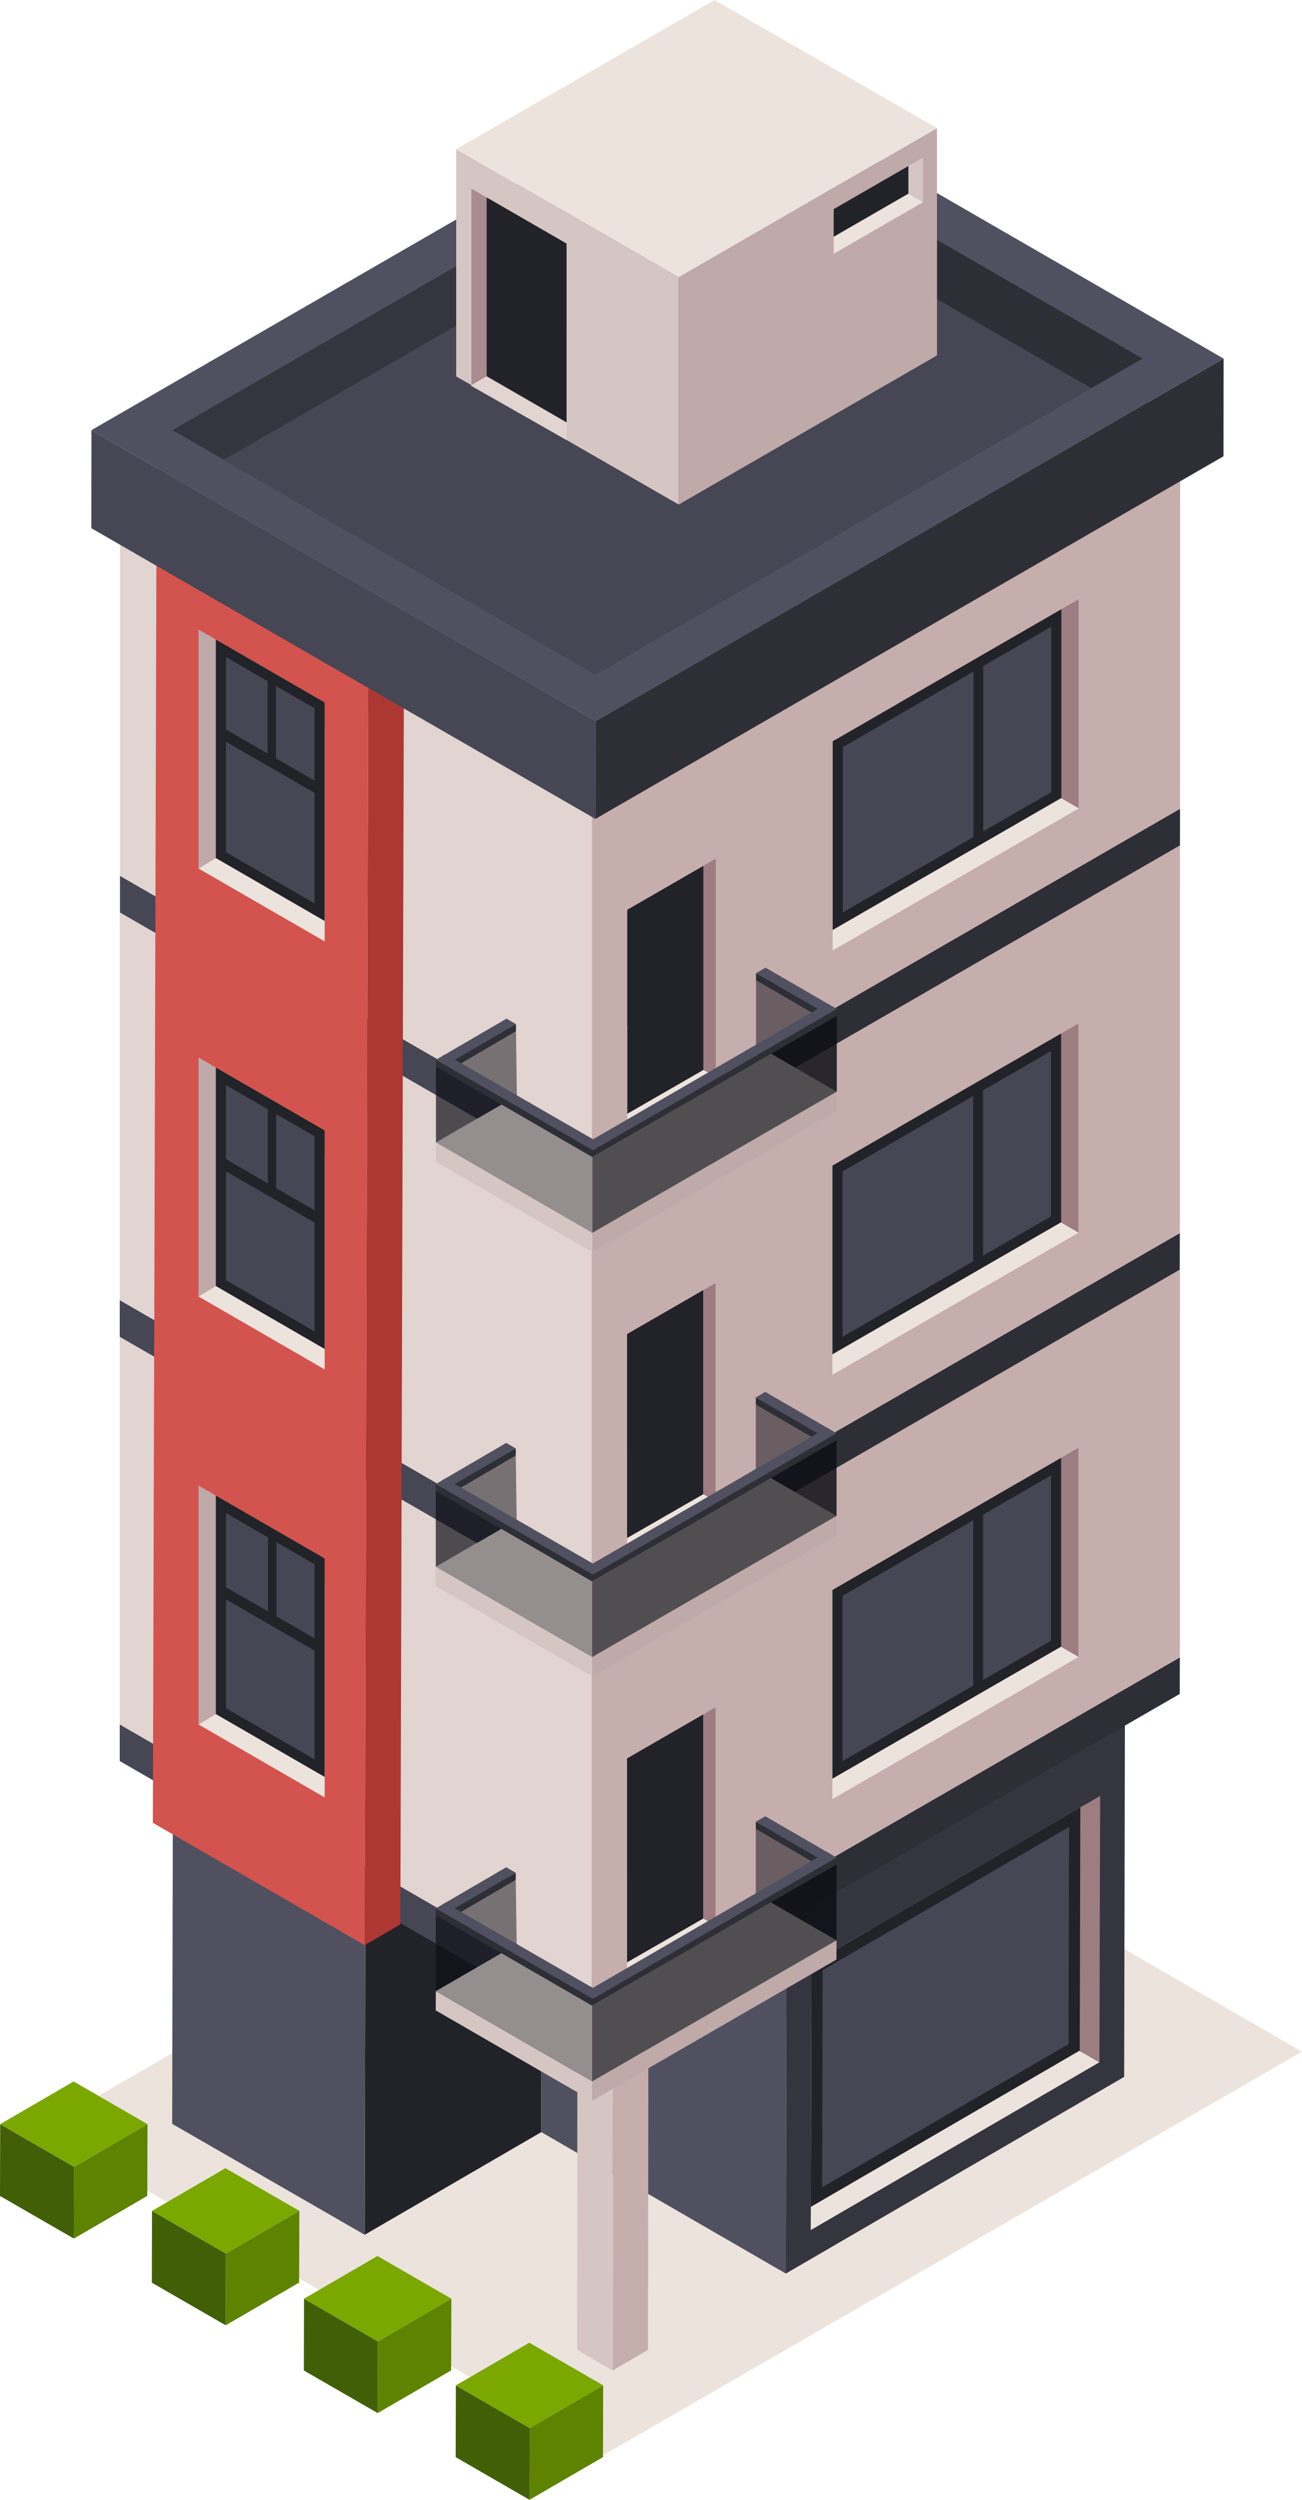 <?xml version="1.0" encoding="UTF-8"?> <svg xmlns="http://www.w3.org/2000/svg" id="Layer_1" data-name="Layer 1" viewBox="0 0 216.27 415.12"><defs><style>.cls-1{fill:#ede3dd;}.cls-2{isolation:isolate;}.cls-3{fill:#222229;}.cls-4{fill:#505060;}.cls-5{fill:#35353f;}.cls-6{fill:#9d7d82;}.cls-7{fill:#464654;}.cls-8{fill:#c6aead;}.cls-9{fill:#d6c6c3;}.cls-10{fill:#2e2e37;}.cls-11{fill:#e2d4d0;}.cls-12{fill:#b49a9c;}.cls-13{fill:#bfa9a9;}.cls-14,.cls-15,.cls-16{fill:#0f0f18;}.cls-14{opacity:0.5;}.cls-15{opacity:0.4;}.cls-16{opacity:0.7;}.cls-17{fill:#ad3733;}.cls-18{fill:#d3534e;}.cls-19{fill:#a88c8f;}.cls-20{fill:#5d8300;}.cls-21{fill:#415f06;}.cls-22{fill:#7aa800;}</style></defs><polygon class="cls-1" points="6.76 353.57 100.37 407.62 216.27 340.7 122.66 286.65 6.76 353.57"></polygon><g class="cls-2"><polygon class="cls-3" points="90.05 288.35 89.91 354.06 60.58 371.11 60.72 305.4 90.05 288.35"></polygon><polygon class="cls-4" points="60.72 305.4 60.58 371.11 28.6 352.69 28.74 286.97 60.72 305.4"></polygon><polygon class="cls-4" points="130.67 311.83 130.53 377.55 89.91 354.06 90.05 288.35 130.67 311.83"></polygon><polygon class="cls-5" points="186.87 279.18 186.73 344.89 130.53 377.55 130.67 311.83 186.87 279.18"></polygon><polygon class="cls-1" points="134.68 366.48 134.67 370.33 182.62 342.46 144.5 320.45 134.79 326.1 134.68 366.48"></polygon><polygon class="cls-6" points="182.62 342.46 182.74 298.24 179.45 300.14 144.5 320.45 182.62 342.46 182.62 342.46"></polygon><polygon class="cls-3" points="179.45 300.14 179.35 340.52 134.68 366.48 134.79 326.1 179.45 300.14"></polygon><polygon class="cls-7" points="136.65 327.17 177.58 303.38 177.49 339.45 136.55 363.24 136.65 327.17"></polygon><polygon class="cls-1" points="186.87 279.18 130.67 311.83 90.05 288.35 60.72 305.4 28.74 286.97 114.28 237.26 186.87 279.18"></polygon></g><polygon class="cls-8" points="107.74 307.02 107.64 390.23 101.76 393.64 101.86 310.44 107.74 307.02"></polygon><polygon class="cls-9" points="101.86 310.44 101.76 393.64 95.85 390.23 95.95 307.02 101.86 310.44"></polygon><polygon class="cls-1" points="107.74 307.02 101.86 310.44 95.95 307.02 101.83 303.61 107.74 307.02"></polygon><g class="cls-2"><polygon class="cls-10" points="195.98 275.21 195.96 281.3 98.28 337.7 98.28 331.61 195.98 275.21"></polygon><polygon class="cls-7" points="98.28 331.61 98.28 337.7 19.89 292.44 19.89 286.35 98.28 331.61"></polygon><polygon class="cls-1" points="195.98 275.21 98.28 331.61 19.89 286.35 117.58 230.4 195.98 275.21"></polygon></g><g class="cls-2"><polygon class="cls-11" points="19.89 222 19.89 286.35 98.28 331.61 98.28 267.25 19.89 222"></polygon><polygon class="cls-8" points="98.28 267.25 98.28 331.61 195.98 275.21 196 210.84 98.28 267.25"></polygon><polygon class="cls-12" points="19.89 222 98.28 267.25 196 210.84 117.61 165.58 19.89 222"></polygon></g><polygon class="cls-1" points="104.16 328.21 118.86 319.76 104.16 311.27 104.16 328.21"></polygon><polygon class="cls-6" points="116.8 284.71 104.16 292.01 104.16 311.27 118.86 319.76 118.86 283.52 116.8 284.71"></polygon><polygon class="cls-3" points="116.8 284.71 116.8 318.6 104.16 325.87 104.16 292.01 116.8 284.71"></polygon><polygon class="cls-6" points="179.13 240.43 176.26 242.09 149.09 257.78 179.13 275.15 179.13 240.43"></polygon><polygon class="cls-1" points="149.09 257.78 138.27 264.03 138.27 295.37 138.27 298.76 179.13 275.17 179.13 275.15 149.09 257.78"></polygon><polygon class="cls-3" points="176.26 242.09 176.26 273.44 138.27 295.37 138.27 264.03 176.26 242.09"></polygon><polygon class="cls-7" points="139.95 265 174.58 245 174.58 272.46 139.95 292.45 139.95 265"></polygon><polygon class="cls-3" points="163.29 280.34 161.67 281.28 161.67 250.86 163.29 249.93 163.29 280.34"></polygon><g class="cls-2"><polygon class="cls-13" points="138.95 322.2 138.94 325.41 98.35 348.86 98.35 345.65 138.95 322.2"></polygon><polygon class="cls-9" points="98.35 345.65 98.35 348.86 72.38 333.85 72.39 330.65 98.35 345.65"></polygon><polygon class="cls-1" points="138.95 322.2 98.35 345.65 72.39 330.65 84.5 323.65 98.28 331.61 126.76 315.17 138.95 322.2"></polygon></g><polygon class="cls-14" points="125.54 303.7 125.54 314.44 138.94 322.21 138.95 322.2 138.95 309.63 125.54 303.7"></polygon><polygon class="cls-10" points="137.73 309.19 135.4 309.19 135.4 309.43 125.54 303.7 125.54 302.52 137.73 309.19"></polygon><polygon class="cls-4" points="137.03 309.19 125.54 302.52 127.12 301.61 137.85 307.82 137.85 309.19 137.03 309.19"></polygon><polygon class="cls-14" points="85.67 312.17 85.82 322.83 72.39 330.65 72.39 318.07 85.67 312.17"></polygon><polygon class="cls-10" points="73.61 317.62 75.94 317.62 75.94 317.87 85.67 312.17 85.67 311 73.61 317.62"></polygon><polygon class="cls-4" points="74.3 317.62 85.67 311 84.09 310.08 73.49 316.26 73.49 317.62 74.3 317.62"></polygon><polygon class="cls-10" points="138.95 309.63 98.35 333.08 72.39 318.07 72.39 316.9 98.47 331.28 138.95 308.46 138.95 309.63"></polygon><polygon class="cls-4" points="138.95 308.46 98.47 331.94 72.39 316.9 73.97 315.99 98.47 330.11 137.37 307.55 138.95 308.46"></polygon><polygon class="cls-15" points="98.35 333.08 98.35 345.65 72.39 330.65 72.39 318.07 83.27 324.37 98.35 333.08"></polygon><polygon class="cls-16" points="98.35 345.65 138.95 322.2 138.95 309.63 116.73 322.44 98.35 333.08 98.35 345.65"></polygon><g class="cls-2"><polygon class="cls-10" points="195.98 204.75 195.96 210.84 98.28 267.23 98.28 261.14 195.98 204.75"></polygon><polygon class="cls-7" points="98.28 261.14 98.28 267.23 19.89 221.98 19.89 215.89 98.28 261.14"></polygon><polygon class="cls-1" points="195.98 204.75 98.28 261.14 19.89 215.89 117.58 159.94 195.98 204.75"></polygon></g><g class="cls-2"><polygon class="cls-11" points="19.89 151.53 19.89 215.89 98.28 261.14 98.28 196.79 19.89 151.53"></polygon><polygon class="cls-8" points="98.28 196.79 98.28 261.14 195.98 204.75 196 140.38 98.28 196.79"></polygon><polygon class="cls-12" points="19.89 151.53 98.28 196.79 196 140.38 117.61 95.12 19.89 151.53"></polygon></g><polygon class="cls-1" points="104.16 257.75 118.86 249.3 104.16 240.81 104.16 257.75"></polygon><polygon class="cls-6" points="116.8 214.25 104.16 221.54 104.16 240.81 118.86 249.3 118.86 213.05 116.8 214.25"></polygon><polygon class="cls-3" points="116.8 214.25 116.8 248.14 104.16 255.41 104.16 221.54 116.8 214.25"></polygon><polygon class="cls-6" points="179.13 169.97 176.26 171.63 149.09 187.31 179.13 204.69 179.13 169.97"></polygon><polygon class="cls-1" points="149.09 187.31 138.27 193.56 138.27 224.9 138.27 228.3 179.13 204.71 179.13 204.69 149.09 187.31"></polygon><polygon class="cls-3" points="176.26 171.63 176.26 202.97 138.27 224.9 138.27 193.56 176.26 171.63"></polygon><polygon class="cls-7" points="139.95 194.53 174.58 174.54 174.58 202 139.95 221.99 139.95 194.53"></polygon><polygon class="cls-3" points="163.29 209.87 161.67 210.81 161.67 180.4 163.29 179.46 163.29 209.87"></polygon><g class="cls-2"><polygon class="cls-13" points="138.95 251.74 138.94 254.94 98.35 278.39 98.35 275.19 138.95 251.74"></polygon><polygon class="cls-9" points="98.35 275.19 98.35 278.39 72.38 263.39 72.39 260.18 98.35 275.19"></polygon><polygon class="cls-1" points="138.95 251.74 98.35 275.19 72.39 260.18 84.5 253.19 98.28 261.14 126.76 244.7 138.95 251.74"></polygon></g><polygon class="cls-14" points="125.54 233.23 125.54 243.98 138.94 251.75 138.95 251.74 138.95 239.17 125.54 233.23"></polygon><polygon class="cls-10" points="137.73 238.72 135.4 238.72 135.4 238.96 125.54 233.23 125.54 232.06 137.73 238.72"></polygon><polygon class="cls-4" points="137.03 238.72 125.54 232.06 127.12 231.14 137.85 237.36 137.85 238.72 137.03 238.72"></polygon><polygon class="cls-14" points="85.67 241.7 85.82 252.37 72.39 260.18 72.39 247.61 85.67 241.7"></polygon><polygon class="cls-10" points="73.61 247.16 75.94 247.16 75.94 247.4 85.67 241.7 85.67 240.53 73.61 247.16"></polygon><polygon class="cls-4" points="74.3 247.16 85.67 240.53 84.09 239.61 73.49 245.8 73.49 247.16 74.3 247.16"></polygon><polygon class="cls-10" points="138.95 239.17 98.35 262.62 72.39 247.61 72.39 246.44 98.47 260.81 138.95 238 138.95 239.17"></polygon><polygon class="cls-4" points="138.95 238 98.47 261.48 72.39 246.44 73.97 245.52 98.47 259.64 137.37 237.08 138.95 238"></polygon><polygon class="cls-15" points="98.35 262.61 98.35 275.19 72.39 260.18 72.39 247.61 83.27 253.91 98.35 262.61"></polygon><polygon class="cls-16" points="98.35 275.19 138.95 251.74 138.95 239.17 116.73 251.97 98.35 262.62 98.35 275.19"></polygon><g class="cls-2"><polygon class="cls-10" points="196.01 134.29 196 140.38 98.32 196.78 98.32 190.69 196.01 134.29"></polygon><polygon class="cls-7" points="98.32 190.69 98.32 196.78 19.93 151.52 19.93 145.43 98.32 190.69"></polygon><polygon class="cls-1" points="196.01 134.29 98.32 190.69 19.93 145.43 117.61 89.48 196.01 134.29"></polygon></g><g class="cls-2"><polygon class="cls-11" points="19.93 81.07 19.93 145.43 98.32 190.69 98.32 126.33 19.93 81.07"></polygon><polygon class="cls-8" points="98.32 126.33 98.32 190.69 196.01 134.29 196.03 69.92 98.32 126.33"></polygon><polygon class="cls-12" points="19.93 81.07 98.32 126.33 196.03 69.92 117.64 24.66 19.93 81.07"></polygon></g><polygon class="cls-1" points="104.2 187.29 118.9 178.84 104.2 170.35 104.2 187.29"></polygon><polygon class="cls-6" points="116.83 143.79 104.2 151.08 104.2 170.35 118.9 178.84 118.9 142.59 116.83 143.79"></polygon><polygon class="cls-3" points="116.83 143.79 116.83 177.68 104.2 184.95 104.2 151.08 116.83 143.79"></polygon><polygon class="cls-6" points="179.17 99.51 176.3 101.17 149.13 116.85 179.17 134.23 179.17 99.51"></polygon><polygon class="cls-1" points="149.13 116.85 138.31 123.1 138.31 154.44 138.31 157.84 179.17 134.25 179.17 134.23 149.13 116.85"></polygon><polygon class="cls-3" points="176.3 101.17 176.3 132.51 138.31 154.44 138.31 123.1 176.3 101.17"></polygon><polygon class="cls-7" points="139.99 124.07 174.62 104.08 174.62 131.54 139.99 151.53 139.99 124.07"></polygon><polygon class="cls-3" points="163.33 139.41 161.71 140.35 161.71 109.94 163.33 109 163.33 139.41"></polygon><g class="cls-2"><polygon class="cls-13" points="138.99 181.28 138.98 184.49 98.39 207.93 98.39 204.73 138.99 181.28"></polygon><polygon class="cls-9" points="98.39 204.73 98.39 207.93 72.41 192.93 72.42 189.72 98.39 204.73"></polygon><polygon class="cls-1" points="138.99 181.28 98.39 204.73 72.42 189.72 84.53 182.73 98.32 190.69 126.8 174.24 138.99 181.28"></polygon></g><polygon class="cls-14" points="125.58 162.77 125.58 173.52 138.97 181.29 138.99 181.28 138.99 168.71 125.58 162.77"></polygon><polygon class="cls-10" points="137.76 168.26 135.43 168.26 135.43 168.5 125.58 162.77 125.58 161.6 137.76 168.26"></polygon><polygon class="cls-4" points="137.07 168.26 125.58 161.6 127.16 160.69 137.88 166.9 137.88 168.26 137.07 168.26"></polygon><polygon class="cls-14" points="85.71 171.24 85.85 181.91 72.42 189.72 72.42 177.15 85.71 171.24"></polygon><polygon class="cls-10" points="73.64 176.7 75.98 176.7 75.98 176.94 85.71 171.24 85.71 170.07 73.64 176.7"></polygon><polygon class="cls-4" points="74.34 176.7 85.71 170.07 84.13 169.16 73.53 175.34 73.53 176.7 74.34 176.7"></polygon><polygon class="cls-10" points="138.99 168.71 98.39 192.16 72.42 177.15 72.42 175.98 98.51 190.36 138.99 167.54 138.99 168.71"></polygon><polygon class="cls-4" points="138.99 167.54 98.51 191.02 72.42 175.98 74 175.06 98.51 189.19 137.4 166.62 138.99 167.54"></polygon><polygon class="cls-15" points="98.39 192.16 98.39 204.73 72.42 189.72 72.42 177.15 83.31 183.45 98.39 192.16"></polygon><polygon class="cls-16" points="98.39 204.73 138.99 181.28 138.99 168.71 116.76 181.52 98.39 192.16 98.39 204.73"></polygon><g class="cls-2"><polygon class="cls-17" points="61.18 109.47 67.11 106.03 66.5 319.57 60.58 323.02 61.18 109.47"></polygon><polygon class="cls-1" points="25.99 89.15 31.92 85.71 67.11 106.03 61.18 109.47 25.99 89.15"></polygon><polygon class="cls-18" points="61.18 109.47 60.58 323.02 25.39 302.7 25.99 89.15 61.18 109.47"></polygon></g><polygon class="cls-13" points="35.85 248.35 53.93 258.79 53.93 262.99 35.85 284.64 32.98 286.36 32.98 246.69 35.85 248.35"></polygon><polygon class="cls-1" points="53.93 262.99 53.93 298.48 32.98 286.37 32.98 286.36 35.85 284.64 53.93 262.99"></polygon><polygon class="cls-3" points="53.93 258.79 53.93 295.08 35.85 284.64 35.85 248.35 53.93 258.79"></polygon><polygon class="cls-7" points="52.25 259.76 37.53 251.26 37.53 283.67 52.25 292.17 52.25 259.76"></polygon><polygon class="cls-3" points="53.63 272.86 36.81 263.15 36.81 265.18 53.63 274.89 53.63 272.86"></polygon><polygon class="cls-3" points="45.91 269.76 44.52 268.79 44.52 254.59 45.91 255.53 45.91 269.76"></polygon><polygon class="cls-13" points="35.85 177.27 53.93 187.72 53.93 191.92 35.85 213.56 32.98 215.28 32.98 175.61 35.85 177.27"></polygon><polygon class="cls-1" points="53.93 191.92 53.93 227.41 32.98 215.3 32.98 215.28 35.85 213.56 53.93 191.92"></polygon><polygon class="cls-3" points="53.93 187.72 53.93 224.01 35.85 213.56 35.85 177.27 53.93 187.72"></polygon><polygon class="cls-7" points="52.25 188.69 37.53 180.19 37.53 212.59 52.25 221.1 52.25 188.69"></polygon><polygon class="cls-3" points="53.59 201.76 36.77 192.05 36.77 194.08 53.59 203.79 53.59 201.76"></polygon><polygon class="cls-3" points="45.87 198.66 44.49 197.69 44.49 183.49 45.87 184.43 45.87 198.66"></polygon><polygon class="cls-13" points="35.85 106.2 53.93 116.65 53.93 120.85 35.85 142.49 32.98 144.21 32.98 104.54 35.85 106.2"></polygon><polygon class="cls-1" points="53.93 120.85 53.93 156.33 32.98 144.23 32.98 144.21 35.85 142.49 53.93 120.85"></polygon><polygon class="cls-3" points="53.93 116.65 53.93 152.94 35.85 142.49 35.85 106.2 53.93 116.65"></polygon><polygon class="cls-7" points="52.25 117.62 37.53 109.11 37.53 141.52 52.25 150.03 52.25 117.62"></polygon><polygon class="cls-3" points="53.55 130.39 36.73 120.68 36.73 122.7 53.55 132.41 53.55 130.39"></polygon><polygon class="cls-3" points="45.84 127.28 44.45 126.31 44.45 112.11 45.84 113.05 45.84 127.28"></polygon><g class="cls-2"><polygon class="cls-10" points="203.25 59.55 203.23 75.77 98.9 135.99 98.92 119.77 203.25 59.55"></polygon><polygon class="cls-7" points="98.92 119.77 98.9 135.99 15.17 87.71 15.19 71.43 98.92 119.77"></polygon><polygon class="cls-4" points="203.25 59.55 98.92 119.77 15.19 71.43 119.51 11.2 203.25 59.55"></polygon><polygon class="cls-10" points="189.79 59.54 119.51 18.97 119.51 100.11 181.27 64.46 189.79 59.54"></polygon><polygon class="cls-5" points="28.64 71.43 37.17 76.35 98.92 112 119.51 100.11 119.51 18.97 28.64 71.43"></polygon><polygon class="cls-7" points="181.27 64.46 98.92 112 37.17 76.35 119.51 28.81 181.27 64.46"></polygon></g><polygon class="cls-9" points="112.74 83.79 75.78 62.51 75.78 24.77 112.74 46.05 112.74 83.79"></polygon><polygon class="cls-13" points="155.64 59.02 112.74 83.79 112.74 46.05 155.64 21.28 155.64 59.02"></polygon><polygon class="cls-1" points="118.69 0 155.64 21.28 112.74 46.05 75.78 24.77 118.69 0"></polygon><polygon class="cls-19" points="78.3 31.32 80.84 32.79 94.11 40.45 94.11 54.84 78.3 63.96 78.3 31.32"></polygon><polygon class="cls-11" points="94.11 54.84 94.11 73.08 78.19 64.03 78.3 63.96 94.11 54.84"></polygon><polygon class="cls-3" points="80.84 32.79 80.84 62.48 94.11 70.14 94.11 40.45 80.84 32.79"></polygon><polygon class="cls-9" points="150.89 32.17 150.89 27.57 153.32 26.16 153.32 33.57 150.89 32.17"></polygon><polygon class="cls-3" points="150.89 27.57 150.89 32.17 138.48 39.33 138.48 34.73 150.89 27.57"></polygon><polygon class="cls-1" points="138.48 39.33 150.89 32.17 153.32 33.57 138.48 42.15 138.48 39.33"></polygon><g class="cls-2"><polygon class="cls-20" points="24.5 352.74 24.47 364.65 12.27 371.74 12.31 359.83 24.5 352.74"></polygon><polygon class="cls-21" points="12.31 359.83 12.27 371.74 0 364.66 0.03 352.74 12.31 359.83"></polygon><polygon class="cls-22" points="24.5 352.74 12.31 359.83 0.03 352.74 12.23 345.65 24.5 352.74"></polygon></g><g class="cls-2"><polygon class="cls-20" points="49.72 367.13 49.69 379.05 37.49 386.14 37.52 374.22 49.72 367.13"></polygon><polygon class="cls-21" points="37.52 374.22 37.49 386.14 25.22 379.06 25.25 367.14 37.52 374.22"></polygon><polygon class="cls-22" points="49.72 367.13 37.52 374.22 25.25 367.14 37.45 360.05 49.72 367.13"></polygon></g><g class="cls-2"><polygon class="cls-20" points="74.97 381.72 74.94 393.63 62.74 400.72 62.77 388.81 74.97 381.72"></polygon><polygon class="cls-21" points="62.77 388.81 62.74 400.72 50.47 393.64 50.5 381.72 62.77 388.81"></polygon><polygon class="cls-22" points="74.97 381.72 62.77 388.81 50.5 381.72 62.7 374.63 74.97 381.72"></polygon></g><g class="cls-2"><polygon class="cls-20" points="100.19 396.11 100.16 408.03 87.96 415.12 87.99 403.2 100.19 396.11"></polygon><polygon class="cls-21" points="87.99 403.2 87.96 415.12 75.69 408.04 75.72 396.12 87.99 403.2"></polygon><polygon class="cls-22" points="100.19 396.11 87.99 403.2 75.72 396.12 87.92 389.03 100.19 396.11"></polygon></g></svg> 